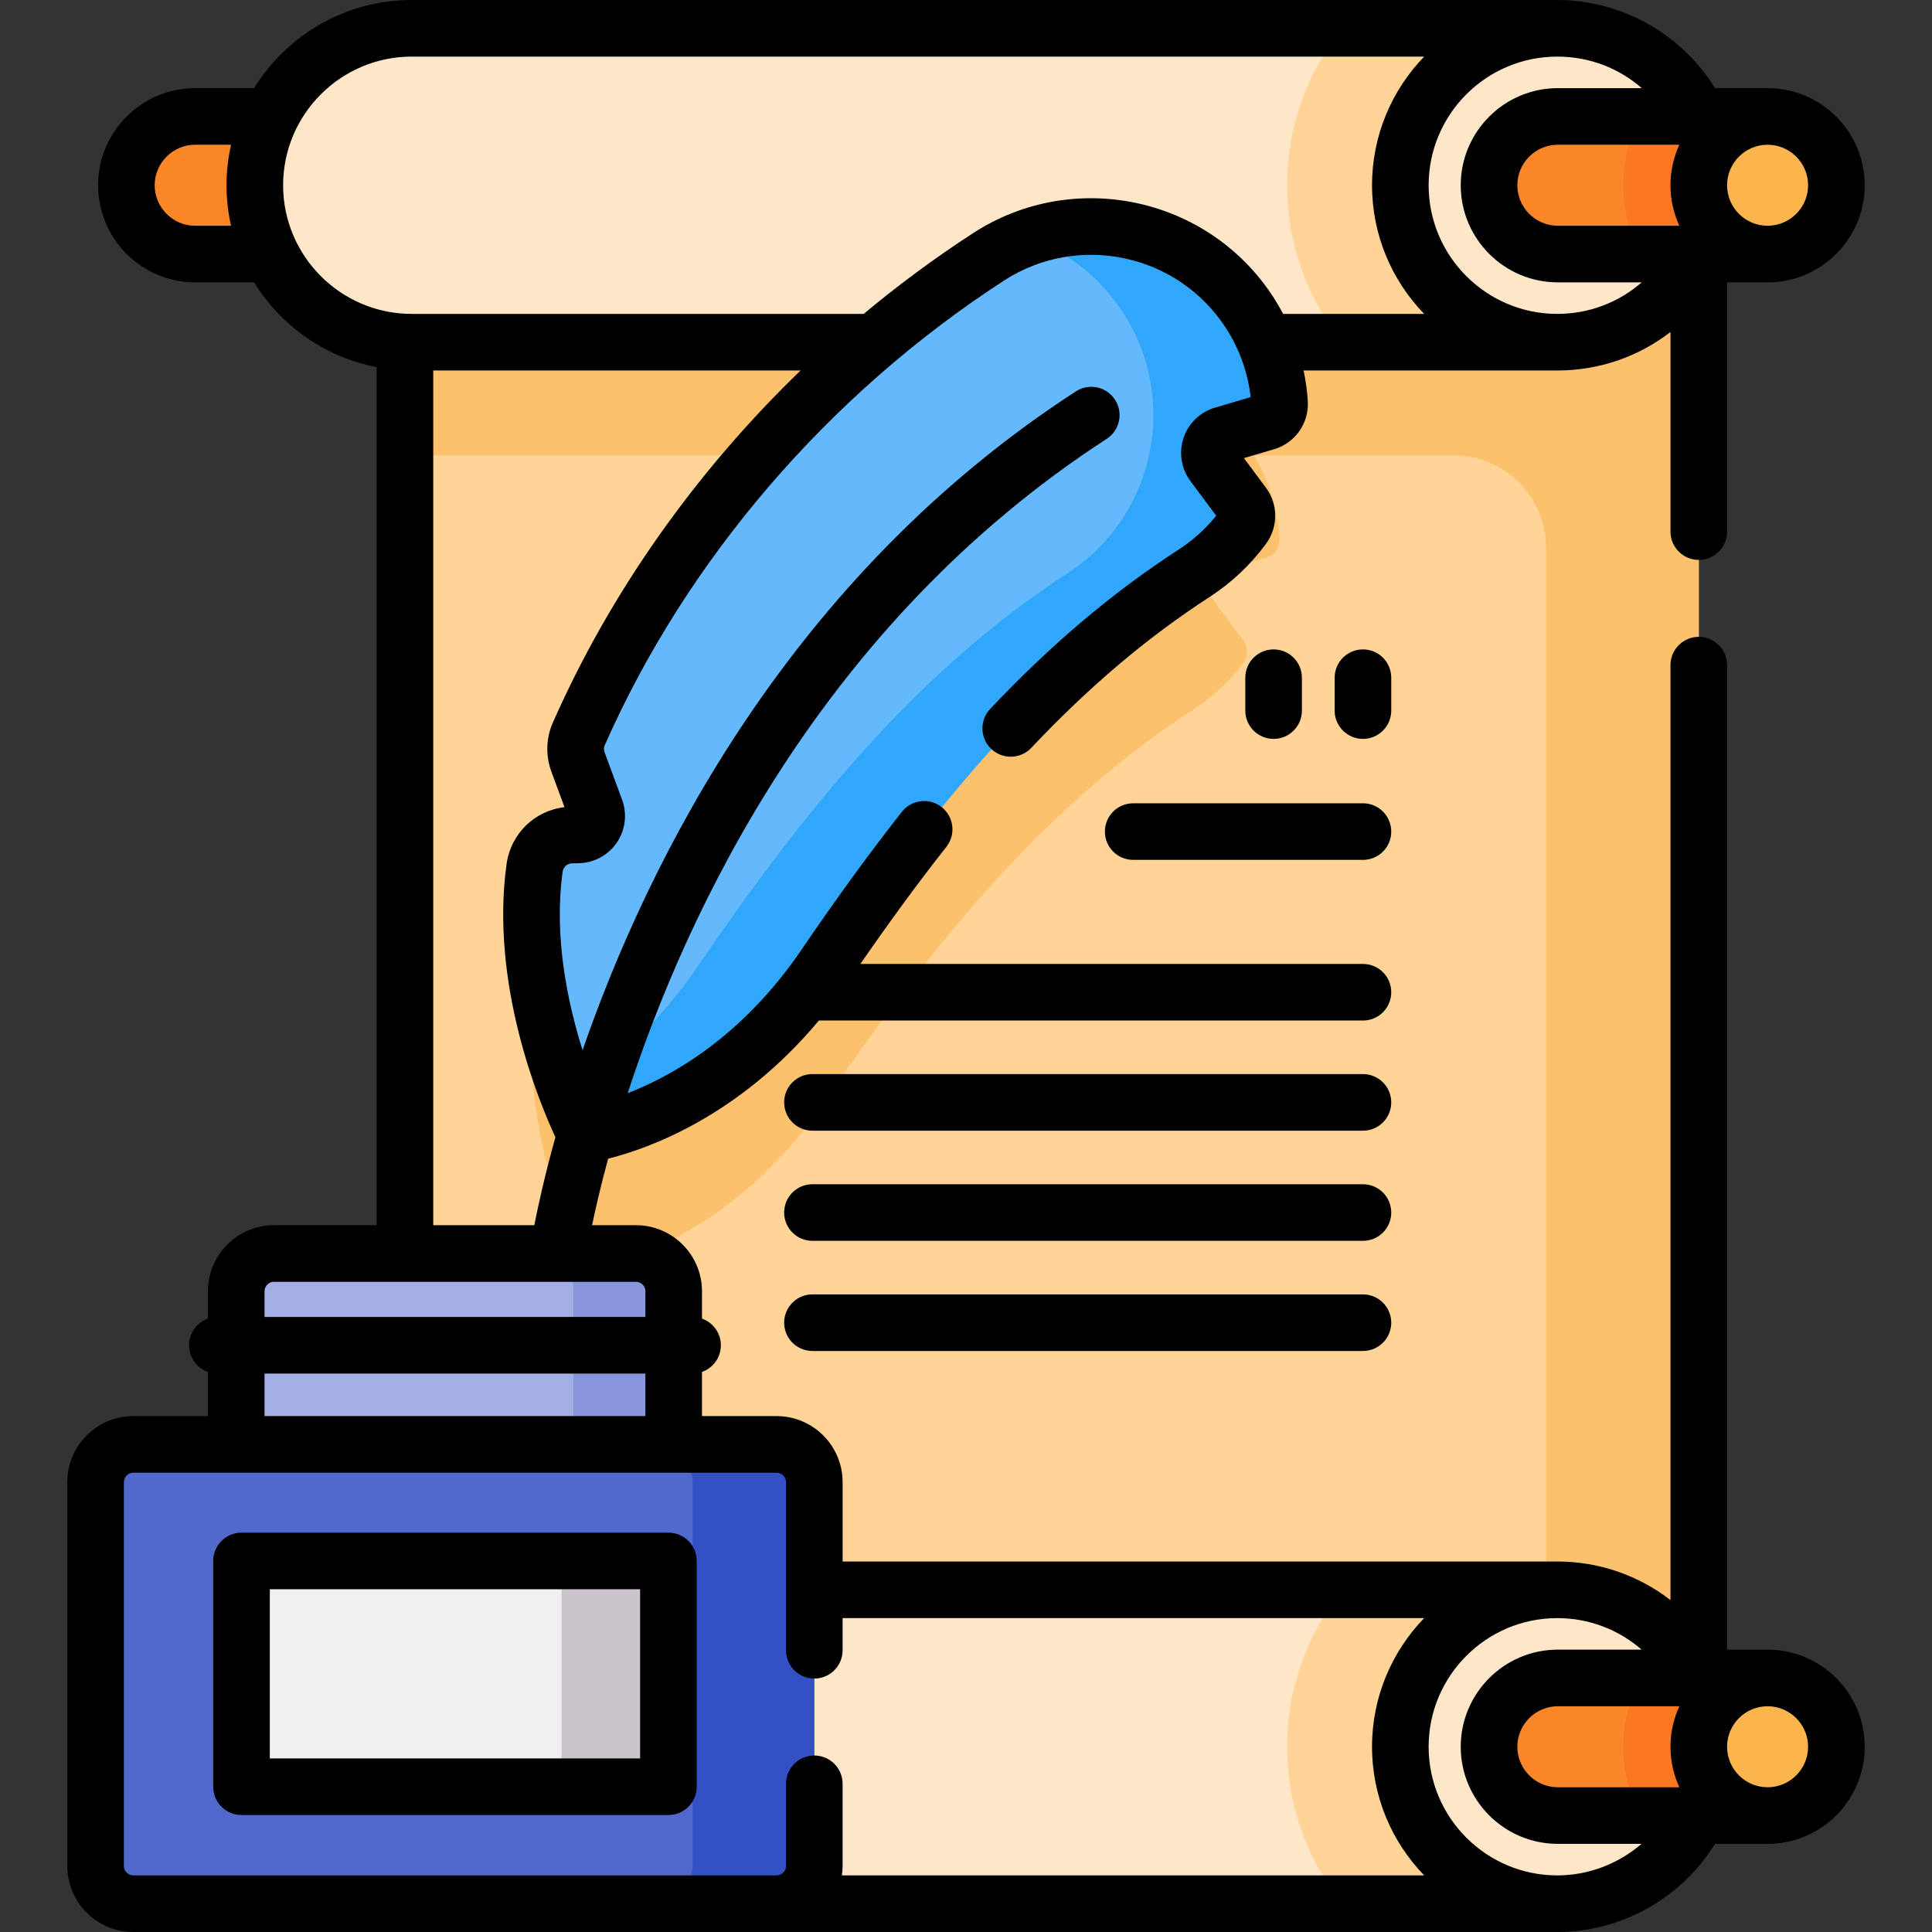 <?xml version="1.0" encoding="UTF-8" standalone="no"?>
<!DOCTYPE svg PUBLIC "-//W3C//DTD SVG 1.1//EN" "http://www.w3.org/Graphics/SVG/1.1/DTD/svg11.dtd">
<svg width="100%" height="100%" viewBox="0 0 512 512" version="1.1" xmlns="http://www.w3.org/2000/svg" xmlns:xlink="http://www.w3.org/1999/xlink" xml:space="preserve" xmlns:serif="http://www.serif.com/" style="fill-rule:evenodd;clip-rule:evenodd;stroke-linejoin:round;stroke-miterlimit:2;">
    <rect x="0" y="0" width="512" height="512" fill="#333333" stroke="none"/>
    <g>
        <g>
            <g>
                <rect x="107.309" y="49.09" width="342.88" height="413.82" style="fill:rgb(255,212,150);fill-rule:nonzero;"/>
                <g>
                    <path d="M321.493,158.965L329.45,169.667C330.776,171.45 330.747,173.88 329.429,175.669C325.962,180.376 321.595,184.55 316.398,187.916C278.168,212.716 248.528,247.926 218.538,291.956C191.368,331.826 155.168,336.596 155.168,336.596C155.168,336.596 136.808,301.096 141.678,265.956C142.358,261.076 146.438,257.376 151.368,257.256L153.243,257.214C156.675,257.137 159.01,253.704 157.821,250.484L153.178,237.907C152.288,235.497 152.338,232.817 153.378,230.467C176.098,178.987 214.908,134.557 261.988,104.017C285.158,88.997 316.118,95.597 331.148,118.767C335.954,126.191 338.551,134.411 339.089,142.649C339.242,144.997 337.769,147.146 335.513,147.812L324.089,151.187C320.755,152.171 319.419,156.175 321.493,158.965Z" style="fill:rgb(252,193,109);fill-rule:nonzero;"/>
                </g>
                <path d="M107.309,49.09L107.309,120.66C107.909,120.68 108.519,120.69 109.119,120.69L385.281,120.69C398.785,120.69 409.732,131.637 409.732,145.141L409.732,462.903L450.192,462.903L450.192,49.089L107.309,49.09Z" style="fill:rgb(252,193,109);fill-rule:nonzero;"/>
                <g>
                    <path d="M107.312,481.142L51.729,481.142C41.658,481.142 33.494,472.978 33.494,462.907C33.494,452.836 41.658,444.672 51.729,444.672L107.312,444.672L107.312,481.142Z" style="fill:rgb(251,134,39);fill-rule:nonzero;"/>
                    <path d="M412.699,421.31L412.699,504.5L109.119,504.5C86.149,504.5 67.529,485.88 67.529,462.91C67.529,451.42 72.179,441.02 79.709,433.5C87.239,425.97 97.639,421.31 109.119,421.31L412.699,421.31Z" style="fill:rgb(254,231,201);fill-rule:nonzero;"/>
                    <path d="M412.699,421.31L412.699,504.5L355.719,504.5C346.579,493.1 341.099,478.63 341.099,462.91C341.099,447.18 346.579,432.71 355.729,421.31L412.699,421.31Z" style="fill:rgb(255,212,150);fill-rule:nonzero;"/>
                    <circle cx="412.694" cy="462.907" r="41.593" style="fill:rgb(254,231,201);"/>
                    <path d="M468.429,444.67L468.429,481.14L412.849,481.14C402.779,481.14 394.609,472.98 394.609,462.91C394.609,457.88 396.649,453.32 399.949,450.01C403.259,446.71 407.819,444.67 412.849,444.67L468.429,444.67Z" style="fill:rgb(251,134,39);fill-rule:nonzero;"/>
                    <path d="M468.429,444.67L468.429,481.14L434.819,481.14C431.869,475.72 430.189,469.51 430.189,462.91C430.189,456.31 431.869,450.09 434.819,444.67L468.429,444.67Z" style="fill:rgb(251,119,34);fill-rule:nonzero;"/>
                    <circle cx="468.428" cy="462.907" r="18.235" style="fill:rgb(252,180,77);"/>
                </g>
                <g>
                    <path d="M107.312,67.328L51.729,67.328C41.658,67.328 33.494,59.164 33.494,49.093C33.494,39.022 41.658,30.858 51.729,30.858L107.312,30.858L107.312,67.328Z" style="fill:rgb(251,134,39);fill-rule:nonzero;"/>
                    <path d="M412.699,7.5L412.699,90.69L109.119,90.69C86.149,90.69 67.529,72.06 67.529,49.09C67.529,37.6 72.179,27.21 79.709,19.68C87.239,12.16 97.639,7.5 109.119,7.5L412.699,7.5Z" style="fill:rgb(254,231,201);fill-rule:nonzero;"/>
                    <path d="M412.699,7.5L412.699,90.69L355.729,90.69C346.579,79.29 341.099,64.82 341.099,49.09C341.099,33.37 346.579,18.9 355.719,7.5L412.699,7.5Z" style="fill:rgb(255,212,150);fill-rule:nonzero;"/>
                    <circle cx="412.694" cy="49.093" r="41.593" style="fill:rgb(254,231,201);"/>
                    <path d="M468.429,30.86L468.429,67.33L412.849,67.33C402.779,67.33 394.609,59.16 394.609,49.09C394.609,44.06 396.649,39.5 399.949,36.2C403.259,32.9 407.819,30.86 412.849,30.86L468.429,30.86Z" style="fill:rgb(251,134,39);fill-rule:nonzero;"/>
                    <path d="M468.429,30.86L468.429,67.33L434.819,67.33C431.869,61.91 430.189,55.69 430.189,49.09C430.189,42.49 431.869,36.28 434.819,30.86L468.429,30.86Z" style="fill:rgb(251,119,34);fill-rule:nonzero;"/>
                    <circle cx="468.428" cy="49.093" r="18.235" style="fill:rgb(252,180,77);"/>
                </g>
            </g>
        </g>
        <g>
            <g>
                <path d="M178.537,393.663L178.537,342.189C178.537,336.666 174.06,332.189 168.537,332.189L72.601,332.189C67.078,332.189 62.601,336.666 62.601,342.189L62.601,393.663L178.537,393.663Z" style="fill:rgb(163,175,228);fill-rule:nonzero;"/>
                <path d="M178.539,342.19L178.539,393.66L151.959,393.66L151.959,342.19C151.959,336.67 147.479,332.19 141.959,332.19L168.539,332.19C174.059,332.19 178.539,336.67 178.539,342.19Z" style="fill:rgb(136,151,220);fill-rule:nonzero;"/>
            </g>
            <g>
                <path d="M205.8,504.5L35.337,504.5C29.814,504.5 25.337,500.023 25.337,494.5L25.337,392.778C25.337,387.255 29.814,382.778 35.337,382.778L205.8,382.778C211.323,382.778 215.8,387.255 215.8,392.778L215.8,494.5C215.8,500.023 211.323,504.5 205.8,504.5Z" style="fill:rgb(81,105,205);fill-rule:nonzero;"/>
                <path d="M215.799,392.78L215.799,494.5C215.799,500.02 211.319,504.5 205.799,504.5L173.539,504.5C179.059,504.5 183.539,500.02 183.539,494.5L183.539,392.78C183.539,387.26 179.059,382.78 173.539,382.78L205.799,382.78C211.319,382.78 215.799,387.26 215.799,392.78Z" style="fill:rgb(51,81,197);fill-rule:nonzero;"/>
            </g>
            <g>
                <rect x="64.002" y="413.668" width="113.133" height="59.832" style="fill:rgb(242,239,242);fill-rule:nonzero;"/>
                <rect x="148.819" y="413.668" width="28.317" height="59.833" style="fill:rgb(203,197,203);fill-rule:nonzero;"/>
            </g>
        </g>
        <g>
            <g>
                <path d="M321.493,123.009L329.45,133.711C330.776,135.494 330.747,137.924 329.429,139.713C325.962,144.42 321.595,148.594 316.398,151.96C278.168,176.76 248.528,211.97 218.538,256C191.368,295.87 155.168,300.64 155.168,300.64C155.168,300.64 136.808,265.14 141.678,230C142.358,225.12 146.438,221.42 151.368,221.3L153.243,221.258C156.675,221.181 159.01,217.748 157.821,214.528L153.178,201.951C152.288,199.541 152.338,196.861 153.378,194.511C176.098,143.031 214.908,98.601 261.988,68.061C285.158,53.041 316.118,59.641 331.148,82.811C335.954,90.235 338.551,98.455 339.089,106.693C339.242,109.041 337.769,111.19 335.513,111.856L324.089,115.231C320.755,116.215 319.419,120.219 321.493,123.009Z" style="fill:rgb(100,185,252);fill-rule:nonzero;"/>
            </g>
            <g>
                <path d="M321.493,123.009L329.45,133.711C330.776,135.494 330.747,137.924 329.429,139.713C325.962,144.42 321.595,148.594 316.398,151.96C278.168,176.76 248.528,211.97 218.538,256C191.368,295.87 155.168,300.64 155.168,300.64C155.168,300.64 152.958,296.38 150.288,289.34C161.318,282.7 173.908,272.28 184.988,256C214.988,211.97 244.628,176.76 282.858,151.96C306.028,136.94 312.628,105.98 297.608,82.81C291.378,73.21 282.418,66.46 272.418,62.91C293.758,55.29 318.288,62.98 331.148,82.81C335.954,90.234 338.551,98.454 339.089,106.692C339.242,109.04 337.769,111.189 335.513,111.855L324.089,115.23C320.755,116.215 319.419,120.219 321.493,123.009Z" style="fill:rgb(49,167,251);fill-rule:nonzero;"/>
            </g>
        </g>
        <g>
            <path d="M468.428,437.172L457.693,437.172L457.693,176.273C457.693,172.13 454.336,168.773 450.193,168.773C446.05,168.773 442.693,172.13 442.693,176.273L442.693,424.043C434.235,417.497 423.773,413.814 412.694,413.814L223.301,413.814L223.301,392.778C223.301,383.129 215.45,375.278 205.801,375.278L186.036,375.278L186.036,363.576C188.947,362.545 191.036,359.776 191.036,356.512C191.036,353.248 188.947,350.478 186.036,349.448L186.036,342.19C186.036,332.541 178.185,324.69 168.536,324.69L156.9,324.69C157.833,320.232 159.209,314.251 161.162,307.057C171.436,304.509 195.6,296.09 217.005,270.452L361.194,270.452C365.337,270.452 368.694,267.095 368.694,262.952C368.694,258.809 365.337,255.452 361.194,255.452L228.011,255.452C236.004,243.886 243.489,233.692 250.797,224.422C253.36,221.169 252.802,216.453 249.549,213.889C246.299,211.326 241.581,211.884 239.016,215.137C230.502,225.938 221.777,237.924 212.342,251.777C196.727,274.691 178.224,285.101 166.343,289.715C181.92,241.869 217.368,165.534 293.28,116.306C296.755,114.052 297.746,109.408 295.492,105.932C293.238,102.456 288.593,101.467 285.118,103.72C209.063,153.041 171.78,228.095 154.387,278.305C150.391,265.639 146.73,248.194 149.108,231.034C149.284,229.768 150.312,228.828 151.538,228.798L153.414,228.756C157.442,228.665 161.201,226.622 163.468,223.29C165.735,219.958 166.255,215.712 164.86,211.93L160.216,199.354C159.991,198.745 159.999,198.085 160.241,197.539C181.988,148.264 219.573,104.516 266.069,74.354C285.73,61.607 312.104,67.232 324.853,86.887C328.446,92.435 330.703,98.743 331.434,105.241L321.965,108.038C318.05,109.194 314.941,112.196 313.649,116.069C312.356,119.942 313.04,124.21 315.475,127.484L322.307,136.674C319.496,140.169 316.144,143.189 312.317,145.668C294.82,157.019 278.492,170.829 262.397,187.89C259.555,190.903 259.694,195.65 262.707,198.492C265.719,201.333 270.467,201.195 273.309,198.183C288.572,182.004 304.001,168.943 320.478,158.255C326.331,154.463 331.374,149.722 335.47,144.16C338.773,139.675 338.773,133.677 335.47,129.236L329.651,121.408L337.639,119.049C343.285,117.382 346.96,112.1 346.576,106.203C346.4,103.505 346.022,100.826 345.465,98.185L412.695,98.185C423.802,98.185 434.25,94.514 442.694,87.974L442.694,140.879C442.694,145.022 446.051,148.379 450.194,148.379C454.337,148.379 457.694,145.022 457.694,140.879L457.694,74.828L468.429,74.828C482.619,74.828 494.164,63.283 494.164,49.093C494.164,34.903 482.619,23.358 468.429,23.358L454.488,23.358C445.587,8.94 429.645,0 412.693,0L109.123,0C91.485,0 75.995,9.354 67.339,23.357L51.729,23.357C37.539,23.357 25.994,34.902 25.994,49.092C25.994,63.282 37.539,74.827 51.729,74.827L67.338,74.827C74.432,86.303 86.116,94.647 99.812,97.287L99.812,324.688L72.601,324.688C62.952,324.688 55.101,332.539 55.101,342.188L55.101,349.446C52.19,350.477 50.101,353.246 50.101,356.51C50.101,359.774 52.19,362.544 55.101,363.574L55.101,375.276L35.337,375.276C25.688,375.276 17.837,383.127 17.837,392.776L17.837,494.5C17.837,504.149 25.688,512 35.337,512L412.693,512C429.649,512 445.584,503.062 454.485,488.643L468.428,488.643C482.618,488.643 494.163,477.098 494.163,462.908C494.163,448.718 482.618,437.172 468.428,437.172ZM412.845,473.643C406.925,473.643 402.11,468.828 402.11,462.908C402.11,456.988 406.925,452.173 412.845,452.173L445.048,452.173C443.541,455.443 442.693,459.078 442.693,462.908C442.693,466.738 443.541,470.373 445.048,473.643L412.845,473.643ZM445.047,38.357C443.54,41.627 442.692,45.262 442.692,49.092C442.692,52.922 443.54,56.557 445.047,59.827L412.844,59.827C406.924,59.827 402.109,55.012 402.109,49.092C402.109,43.172 406.924,38.357 412.844,38.357L445.047,38.357ZM479.163,49.093C479.163,55.013 474.348,59.828 468.428,59.828C462.508,59.828 457.693,55.013 457.693,49.093C457.693,43.173 462.508,38.358 468.428,38.358C474.348,38.358 479.163,43.173 479.163,49.093ZM412.845,23.357C398.655,23.357 387.11,34.902 387.11,49.092C387.11,63.282 398.655,74.827 412.845,74.827L435.069,74.827C428.96,80.162 421.097,83.184 412.694,83.184C393.895,83.184 378.601,67.89 378.601,49.091C378.601,30.292 393.895,15 412.693,15C421.122,15 428.983,18.018 435.086,23.357L412.845,23.357ZM51.729,59.828C45.809,59.828 40.994,55.013 40.994,49.093C40.994,43.173 45.809,38.358 51.729,38.358L61.226,38.358C60.451,41.816 60.029,45.405 60.029,49.093C60.029,52.781 60.451,56.371 61.226,59.828L51.729,59.828ZM75.03,49.093C75.03,30.294 90.324,15 109.123,15L377.419,15C368.874,23.838 363.601,35.858 363.601,49.093C363.601,62.328 368.874,74.348 377.419,83.186L340.046,83.186C339.245,81.666 338.379,80.178 337.441,78.73C320.188,52.132 284.509,44.523 257.908,61.769C247.81,68.319 238.118,75.489 228.882,83.186L109.123,83.186C90.324,83.186 75.03,67.892 75.03,49.093ZM114.813,98.186L212.163,98.186C184.353,125.038 161.753,156.961 146.521,191.474C144.692,195.608 144.557,200.251 146.143,204.548L149.6,213.911C141.706,214.812 135.371,220.922 134.25,228.971C129.845,260.747 142.874,292.086 147.189,301.365C144.368,311.524 142.602,319.564 141.595,324.69L114.813,324.69L114.813,98.186ZM72.601,339.689L168.537,339.689C169.916,339.689 171.037,340.81 171.037,342.189L171.037,349.011L70.101,349.011L70.101,342.189C70.101,340.811 71.222,339.689 72.601,339.689ZM70.101,364.012L171.037,364.012L171.037,375.279L70.101,375.279L70.101,364.012ZM32.837,494.5L32.837,392.778C32.837,391.399 33.958,390.278 35.337,390.278L205.801,390.278C207.18,390.278 208.301,391.399 208.301,392.778L208.301,437.334C208.301,441.477 211.658,444.834 215.801,444.834C219.944,444.834 223.301,441.477 223.301,437.334L223.301,428.814L377.419,428.814C368.874,437.652 363.601,449.672 363.601,462.907C363.601,476.142 368.874,488.162 377.419,497L223.101,497C223.219,496.181 223.301,495.351 223.301,494.5L223.301,472.729C223.301,468.586 219.944,465.229 215.801,465.229C211.658,465.229 208.301,468.586 208.301,472.729L208.301,494.5C208.301,495.879 207.18,497 205.801,497L35.337,497C33.958,497 32.837,495.879 32.837,494.5ZM412.693,497C393.894,497 378.6,481.706 378.6,462.907C378.6,444.108 393.894,428.814 412.693,428.814C421.066,428.814 428.935,431.841 435.051,437.171L412.844,437.171C398.654,437.171 387.109,448.716 387.109,462.906C387.109,477.096 398.654,488.641 412.844,488.641L435.019,488.641C428.89,493.936 420.966,497 412.693,497ZM468.428,473.643C462.508,473.643 457.693,468.828 457.693,462.908C457.693,456.988 462.508,452.173 468.428,452.173C474.348,452.173 479.163,456.988 479.163,462.908C479.163,468.828 474.348,473.643 468.428,473.643Z" style="fill-rule:nonzero;"/>
            <path d="M177.136,406.168L64.002,406.168C59.859,406.168 56.502,409.525 56.502,413.668L56.502,473.501C56.502,477.644 59.859,481.001 64.002,481.001L177.136,481.001C181.279,481.001 184.636,477.644 184.636,473.501L184.636,413.668C184.636,409.525 181.278,406.168 177.136,406.168ZM169.636,466.001L71.502,466.001L71.502,421.168L169.636,421.168L169.636,466.001Z" style="fill-rule:nonzero;"/>
            <path d="M292.809,220.379C292.809,224.522 296.166,227.879 300.309,227.879L361.195,227.879C365.338,227.879 368.695,224.522 368.695,220.379C368.695,216.236 365.338,212.879 361.195,212.879L300.309,212.879C296.166,212.879 292.809,216.236 292.809,220.379Z" style="fill-rule:nonzero;"/>
            <path d="M361.194,284.643L215.309,284.643C211.166,284.643 207.809,288 207.809,292.143C207.809,296.286 211.166,299.643 215.309,299.643L361.195,299.643C365.338,299.643 368.695,296.286 368.695,292.143C368.695,288 365.337,284.643 361.194,284.643Z" style="fill-rule:nonzero;"/>
            <path d="M361.194,313.834L215.309,313.834C211.166,313.834 207.809,317.191 207.809,321.334C207.809,325.477 211.166,328.834 215.309,328.834L361.195,328.834C365.338,328.834 368.695,325.477 368.695,321.334C368.695,317.191 365.337,313.834 361.194,313.834Z" style="fill-rule:nonzero;"/>
            <path d="M361.194,343.025L215.309,343.025C211.166,343.025 207.809,346.382 207.809,350.525C207.809,354.668 211.166,358.025 215.309,358.025L361.195,358.025C365.338,358.025 368.695,354.668 368.695,350.525C368.695,346.382 365.337,343.025 361.194,343.025Z" style="fill-rule:nonzero;"/>
            <path d="M368.694,179.6C368.694,175.457 365.337,172.1 361.194,172.1C357.051,172.1 353.694,175.457 353.694,179.6L353.694,188.315C353.694,192.458 357.051,195.815 361.194,195.815C365.337,195.815 368.694,192.458 368.694,188.315L368.694,179.6Z" style="fill-rule:nonzero;"/>
            <path d="M345.017,188.314L345.017,179.6C345.017,175.457 341.66,172.1 337.517,172.1C333.374,172.1 330.017,175.457 330.017,179.6L330.017,188.315C330.017,192.458 333.374,195.815 337.517,195.815C341.66,195.815 345.017,192.457 345.017,188.314Z" style="fill-rule:nonzero;"/>
        </g>
    </g>
</svg>

